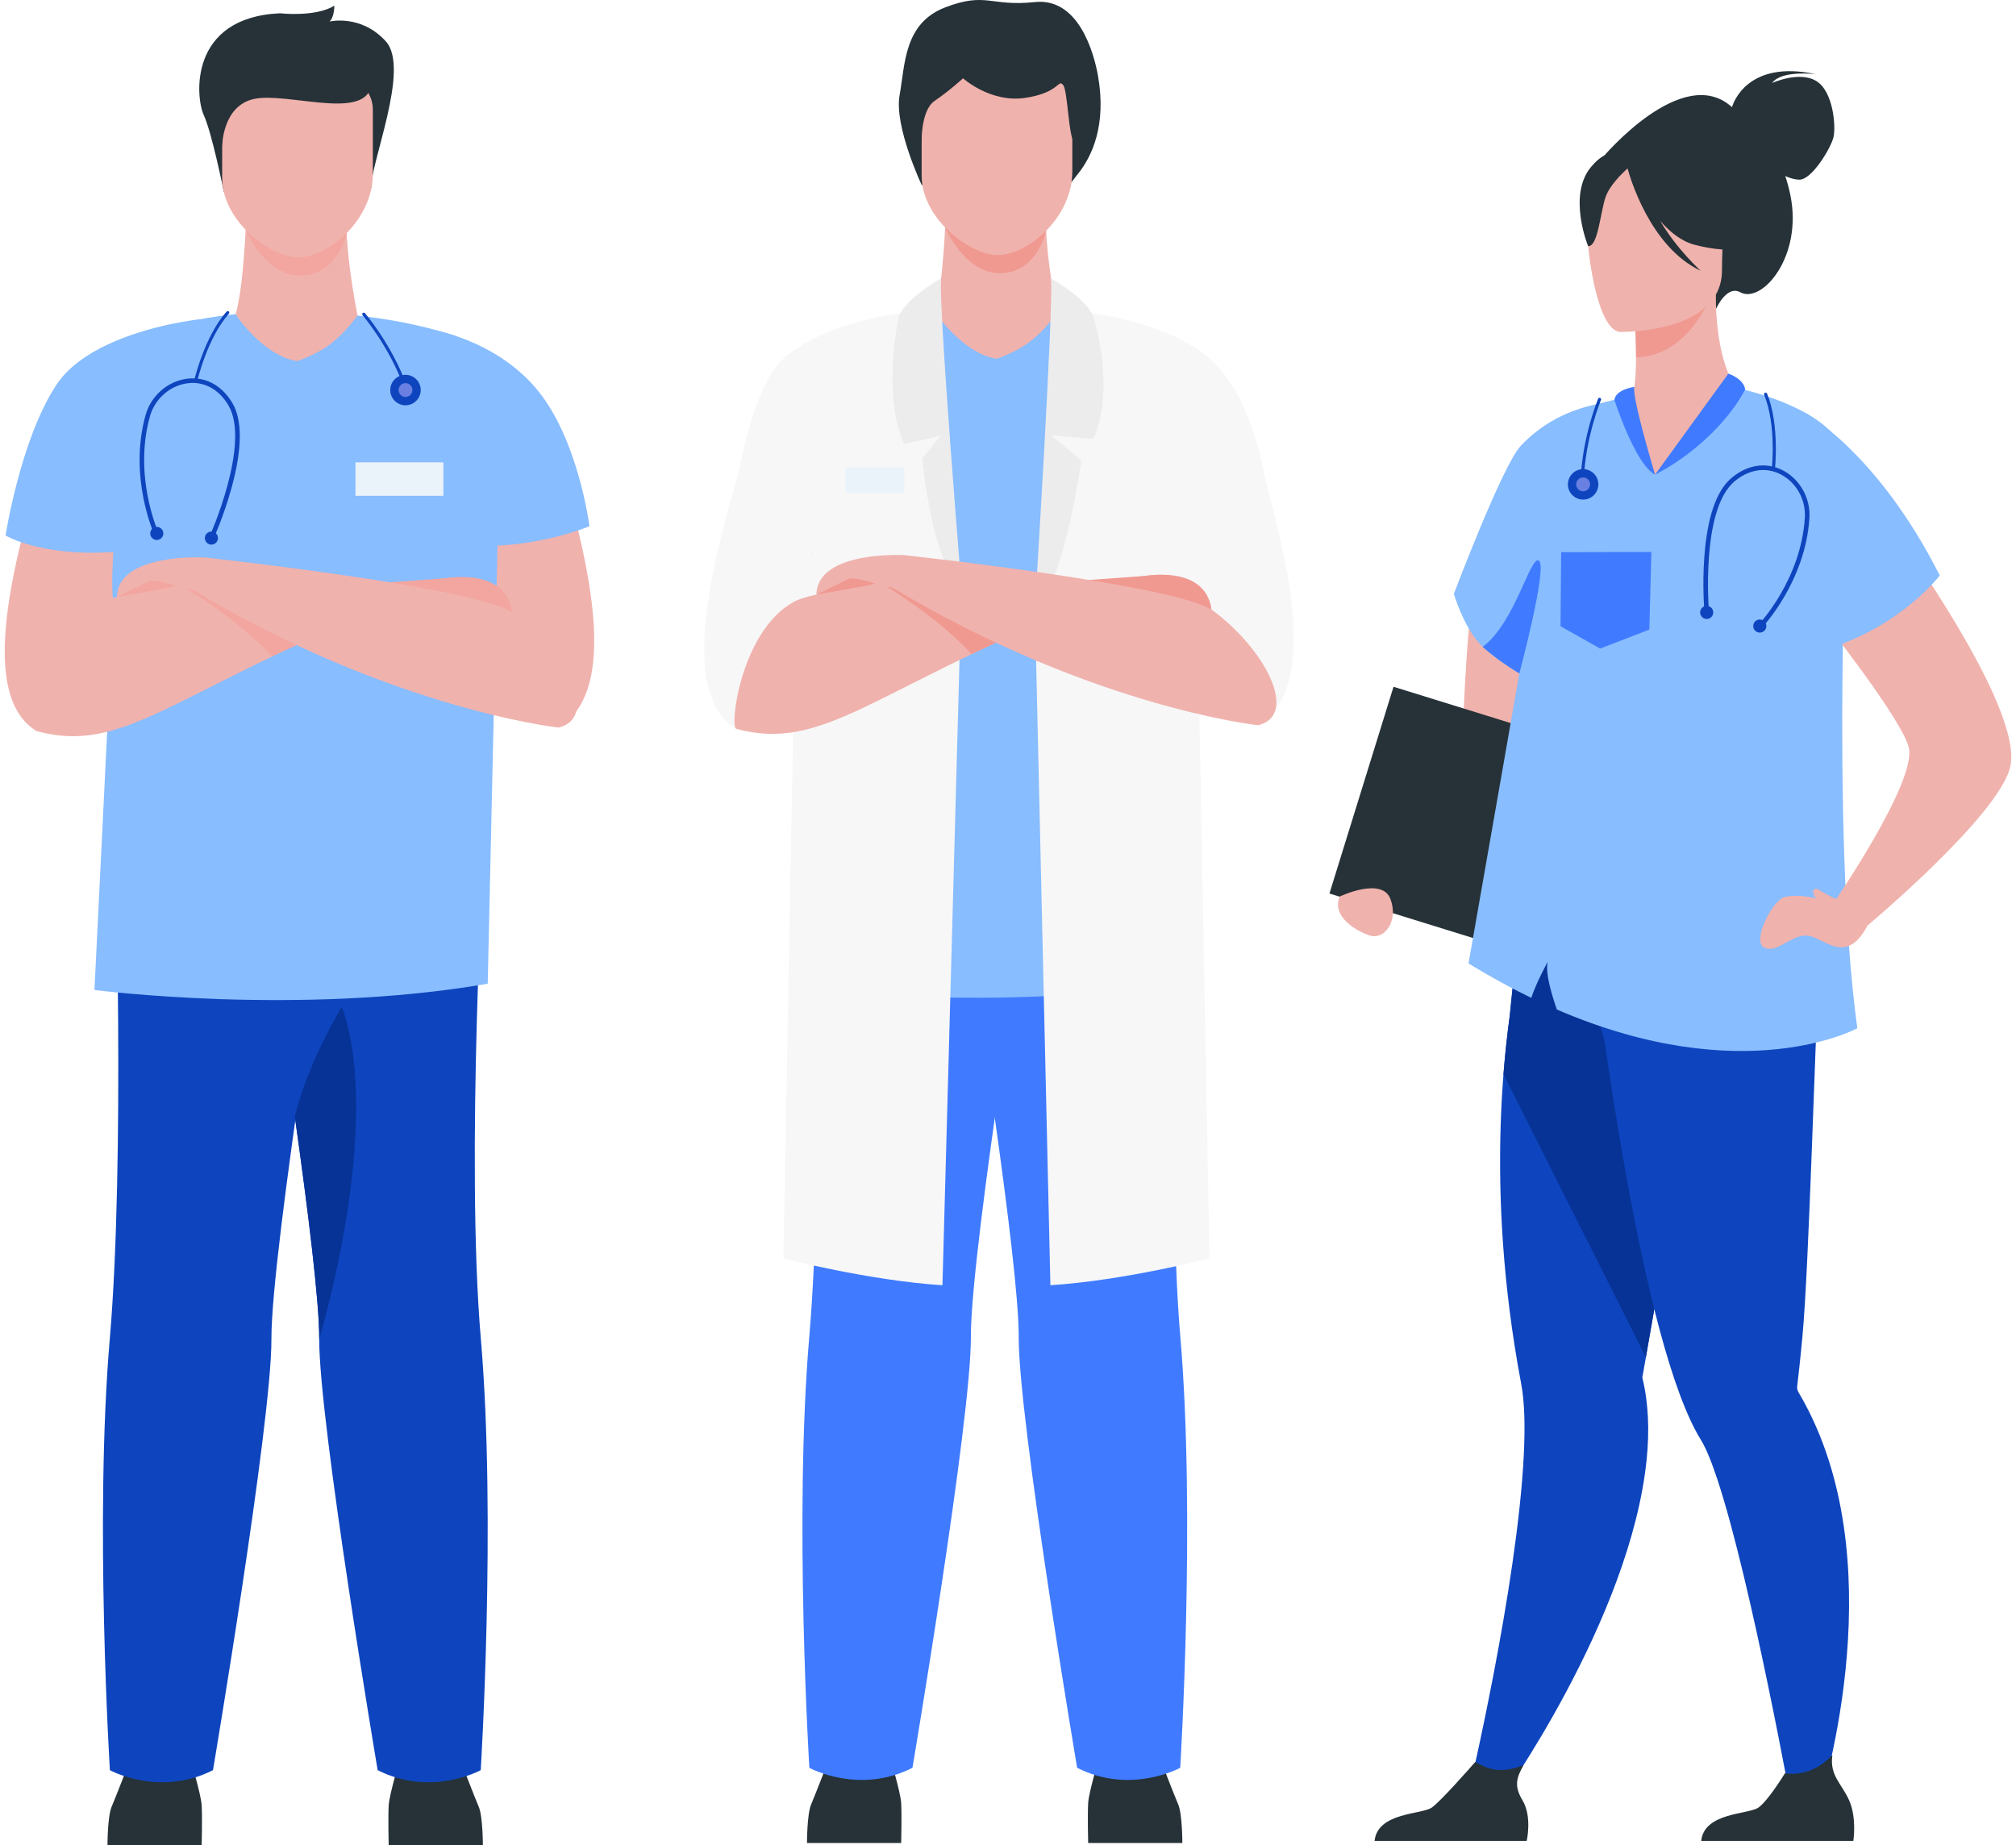 <svg xmlns="http://www.w3.org/2000/svg" width="130" height="119" viewBox="0 0 130 119" fill="none"><g clip-path="url(#clip0_139_1930)"><path d="M59.431 11.925C59.431 11.925 57.651 8.141 58.009 6.146C58.368 4.151 58.285 1.502 60.947 0.478C63.608 -0.545 63.843 0.44 66.735 0.133C69.538 -0.165 70.539 3.384 70.804 4.892C71.365 8.077 70.406 10.072 69.561 11.147C68.831 12.077 68.5 12.542 68.5 12.542L59.433 11.925H59.431Z" fill="#263238"></path><path d="M52.038 118.85C52.038 118.85 52.038 116.983 52.304 116.362C52.571 115.741 53.545 113.215 53.545 113.215H57.357C57.357 113.215 58.067 115.52 58.111 116.273C58.155 117.027 58.111 118.848 58.111 118.848H52.038V118.85Z" fill="#263238"></path><path d="M76.243 118.85C76.243 118.85 76.243 116.983 75.977 116.362C75.71 115.741 74.735 113.215 74.735 113.215H70.923C70.923 113.215 70.213 115.52 70.169 116.273C70.125 117.027 70.169 118.848 70.169 118.848H76.243V118.85Z" fill="#263238"></path><path d="M52.516 54.213C52.516 54.213 53.182 74.582 52.185 86.204C51.188 97.826 52.191 113.999 52.191 113.999C52.191 113.999 55.381 115.757 58.839 113.999C58.839 113.999 62.63 91.547 62.607 86.204C62.581 80.514 66.734 55.102 66.734 55.102L52.514 54.215L52.516 54.213Z" fill="#407BFF"></path><path d="M76.105 113.998C76.105 113.998 72.915 115.757 69.458 113.998C69.458 113.998 65.666 91.547 65.69 86.204C65.701 83.801 64.966 77.878 64.114 71.84C62.948 63.58 61.563 55.102 61.563 55.102L76.334 54.179C76.334 54.179 75.116 74.582 76.113 86.204C77.11 97.826 76.105 113.998 76.105 113.998Z" fill="#407BFF"></path><path d="M55.384 21.094C55.384 21.094 49.889 21.746 48.683 26.683C47.477 31.621 42.732 44.166 47.477 47C47.477 47 52.503 40.265 54.412 34.837C56.323 29.409 55.384 21.094 55.384 21.094Z" fill="#F7F7F7"></path><path d="M74.066 23.729C74.066 23.729 79.594 23.033 80.801 27.97C82.008 32.907 85.864 43.931 81.119 46.767C81.119 46.767 75.754 40.267 73.845 34.837C71.934 29.409 74.066 23.729 74.066 23.729Z" fill="#F7F7F7"></path><path d="M60.97 14.092C60.97 14.092 60.835 18.249 60.304 20.11L56.094 23.047L71.942 25.419L68.163 20.196C68.163 20.196 67.022 14.624 67.621 12.563C68.219 10.502 60.972 14.092 60.972 14.092H60.97Z" fill="#F0B2AD"></path><path d="M60.947 14.666C60.947 14.666 62.201 17.683 64.561 17.616C66.922 17.55 67.459 14.879 67.459 14.879L60.948 14.665L60.947 14.666Z" fill="#F09991"></path><path d="M64.29 16.451C62.58 16.422 59.431 14.144 59.431 11.323V6.922C59.431 5.892 60.149 5.049 61.027 5.049H67.552C68.43 5.049 69.147 5.892 69.147 6.922V11.074C69.147 14.031 66.251 16.486 64.288 16.451H64.29Z" fill="#F0B2AD"></path><path d="M76.555 63.285C64.317 65.397 51.196 63.687 51.196 63.687L52.414 38.955C52.381 38.597 52.357 38.229 52.348 37.853C52.334 37.357 52.343 36.773 52.375 36.122C52.619 30.933 54.188 21.594 55.384 21.093C55.384 21.093 57.161 20.433 60.304 20.11C60.304 20.172 62.127 22.839 64.291 23.135C65.636 22.604 66.693 22.149 68.165 20.196C69.027 20.296 69.934 20.422 70.897 20.604C70.967 20.616 71.039 20.63 71.111 20.644C72.166 20.851 73.29 21.127 74.494 21.513C74.494 21.513 76.047 22.116 75.704 32.95L76.556 63.285H76.555Z" fill="#88BDFF"></path><path d="M51.196 44.325L50.513 81.15C50.513 81.15 56.03 82.577 60.773 82.879L62.002 37.862L60.313 22.625L58.779 20.113C58.779 20.113 53.705 20.509 50.668 22.984C48.596 24.672 47.638 30.431 47.638 30.431L52.414 35.448L51.197 44.328L51.196 44.325Z" fill="#F7F7F7"></path><path d="M77.31 44.325L77.994 81.15C77.994 81.15 72.477 82.577 67.734 82.879L66.735 39.204L68.193 22.624L69.727 20.111C69.727 20.111 74.787 20.527 77.839 22.983C81.113 25.618 81.77 32.105 81.77 32.105L76.093 35.447L77.309 44.326L77.31 44.325Z" fill="#F7F7F7"></path><path d="M47.477 47C53.03 48.495 56.154 44.632 69.149 39.288L68.755 37.215C68.755 37.215 53.815 37.389 51.197 38.806C47.793 40.649 47.022 46.876 47.478 46.998L47.477 47Z" fill="#F0B2AD"></path><path d="M58.315 35.798C58.315 35.798 52.704 35.48 52.644 38.342L57.832 38.107L58.317 35.798H58.315Z" fill="#F0B2AD"></path><path d="M73.166 37.259C73.166 37.259 77.365 36.194 78.069 39.006C78.773 41.818 72.031 39.006 72.031 39.006L73.166 37.259Z" fill="#F09991"></path><path d="M62.639 42.177C62.639 42.177 61.042 40.256 57.179 37.821L63.738 39.06L65.74 40.701L64.828 41.165L62.639 42.177Z" fill="#F09991"></path><path d="M69.273 37.47L74.864 37.061L74.475 38.658L69.273 37.47Z" fill="#F09991"></path><path d="M52.644 38.342C52.644 38.342 56.481 37.685 56.414 37.635C56.346 37.585 55.019 37.182 54.715 37.334C54.411 37.484 52.644 38.342 52.644 38.342Z" fill="#F09991"></path><path d="M60.685 17.958C60.685 17.958 58.362 19.243 57.955 20.447C57.955 20.447 56.829 25.348 58.313 28.647L60.685 28.072L59.467 29.569C59.467 29.569 60.096 36.378 62 37.859C62 37.859 60.514 19.781 60.685 17.958Z" fill="#ECECEC"></path><path d="M67.774 17.958C67.774 17.958 70.097 19.243 70.505 20.447C70.505 20.447 71.989 25.002 70.505 28.303L67.774 28.072L69.727 29.683C69.727 29.683 68.639 37.719 66.735 39.201C66.735 39.201 67.945 19.781 67.774 17.956V17.958Z" fill="#ECECEC"></path><path d="M81.119 46.767C81.119 46.767 69.593 45.516 56.093 36.998L58.313 35.799C58.313 35.799 76.017 37.721 78.237 39.389C81.718 42.005 83.729 46.158 81.119 46.767Z" fill="#F0B2AD"></path><path d="M58.313 30.146H54.528V31.809H58.313V30.146Z" fill="#EBF3FA"></path><path d="M62.103 5.049C62.103 5.049 63.843 6.629 66.069 6.317C68.295 6.005 68.243 5.074 68.553 5.467C68.865 5.861 68.898 9.058 69.331 9.266L69.561 5.049L65.147 2.511L58.815 3.24L59.431 9.419C59.431 9.419 59.313 7.154 60.273 6.502C61.232 5.85 62.102 5.047 62.102 5.047L62.103 5.049Z" fill="#263238"></path><path d="M6.931 119C6.931 119 6.931 117.133 7.197 116.512C7.464 115.892 8.439 113.365 8.439 113.365H12.251C12.251 113.365 12.961 115.671 13.005 116.425C13.049 117.179 13.005 119 13.005 119H6.931Z" fill="#263238"></path><path d="M31.138 119C31.138 119 31.138 117.133 30.872 116.512C30.605 115.892 29.63 113.365 29.63 113.365H25.818C25.818 113.365 25.108 115.671 25.064 116.425C25.02 117.179 25.064 119 25.064 119H31.138Z" fill="#263238"></path><path d="M7.409 54.364C7.409 54.364 8.077 74.732 7.078 86.354C6.082 97.976 7.086 114.15 7.086 114.15C7.086 114.15 10.276 115.909 13.734 114.15C13.734 114.15 17.525 91.699 17.502 86.354C17.477 80.665 21.629 55.252 21.629 55.252L7.409 54.365V54.364Z" fill="#0E45BE"></path><path d="M31 114.149C31 114.149 27.81 115.907 24.353 114.149C24.353 114.149 20.561 91.698 20.585 86.354C20.596 83.951 19.86 78.03 19.009 71.992C17.843 63.732 16.458 55.254 16.458 55.254L31.229 54.331C31.229 54.331 30.011 74.734 31.008 86.354C32.005 97.977 31 114.149 31 114.149Z" fill="#0E45BE"></path><path d="M20.585 86.354C20.596 83.951 19.86 78.03 19.009 71.992C19.893 68.385 22.049 64.914 22.049 64.914C24.774 72.561 20.586 86.354 20.586 86.354H20.585Z" fill="#073397"></path><path d="M10.279 21.244C10.279 21.244 4.784 21.896 3.578 26.834C2.372 31.771 -2.373 44.317 2.372 47.152C2.372 47.152 7.398 40.417 9.307 34.989C11.218 29.561 10.279 21.246 10.279 21.246V21.244Z" fill="#F0B2AD"></path><path d="M28.959 23.879C28.959 23.879 34.487 23.183 35.694 28.121C36.901 33.058 40.757 44.081 36.013 46.917C36.013 46.917 30.647 40.417 28.738 34.987C26.828 29.559 28.959 23.879 28.959 23.879Z" fill="#F0B2AD"></path><path d="M15.864 14.243C15.864 14.243 15.729 18.398 15.197 20.26L10.988 23.198L26.835 25.569L23.056 20.346C23.056 20.346 21.915 14.774 22.514 12.713C23.113 10.652 15.865 14.243 15.865 14.243H15.864Z" fill="#F0B2AD"></path><path d="M15.842 14.816C15.842 14.816 17.096 17.834 19.456 17.766C21.817 17.701 22.354 15.03 22.354 15.03L15.843 14.815L15.842 14.816Z" fill="#F3A59F"></path><path d="M14.433 12.375C14.433 12.375 13.671 8.569 13.138 7.417C12.607 6.265 12.163 1.122 18.058 0.856C18.058 0.856 20.318 1.122 21.56 0.368C21.56 0.368 21.56 1.122 21.249 1.387C21.249 1.387 23.288 0.9 24.884 2.672C26.48 4.445 23.82 10.652 23.953 12.114L14.431 12.373L14.433 12.375Z" fill="#263238"></path><path d="M19.185 16.602C17.475 16.572 14.326 14.295 14.326 11.473V7.072C14.326 6.042 15.044 5.199 15.922 5.199H22.447C23.325 5.199 24.042 6.042 24.042 7.072V11.224C24.042 14.182 21.146 16.636 19.183 16.602H19.185Z" fill="#F0B2AD"></path><path d="M14.326 9.423C14.326 9.423 14.335 6.779 16.43 6.371C18.523 5.966 23.212 7.66 23.878 5.732C24.542 3.804 14.817 3.837 14.326 5.067C13.837 6.298 14.326 9.423 14.326 9.423Z" fill="#263238"></path><path d="M32.127 33.182L31.45 63.436C19.212 65.547 6.091 63.839 6.091 63.839L7.309 39.106C7.277 38.749 7.252 38.381 7.243 38.005C7.229 37.509 7.238 36.925 7.27 36.274C7.514 31.085 9.083 21.746 10.279 21.243C10.279 21.243 12.056 20.583 15.199 20.26C15.199 20.323 17.022 22.989 19.187 23.285C20.531 22.754 21.588 22.299 23.06 20.346C23.922 20.447 24.829 20.572 25.792 20.754C25.862 20.766 25.934 20.78 26.006 20.795C27.061 21.002 28.187 21.277 29.389 21.663C29.389 21.663 30.944 22.266 30.599 33.1L32.129 33.18L32.127 33.182Z" fill="#88BDFF"></path><path d="M2.372 47.15C7.925 48.646 11.049 44.782 24.044 39.439L23.651 37.365C23.651 37.365 8.71 37.539 6.093 38.958C2.688 40.801 1.917 47.028 2.373 47.15H2.372Z" fill="#F0B2AD"></path><path d="M12.85 20.596L11.541 24.472L11.48 24.649L11.461 24.701L11.367 24.984L9.745 29.785L9.583 30.263L7.798 35.55C7.63 35.566 7.466 35.58 7.306 35.592C2.66 35.918 0.359 34.533 0.359 34.533C0.359 34.533 1.313 28.351 3.625 24.832C5.138 22.53 8.618 21.426 10.843 20.937C10.915 20.923 10.984 20.907 11.052 20.893C12.118 20.671 12.846 20.594 12.846 20.594L12.85 20.596Z" fill="#88BDFF"></path><path d="M27.768 21.244C27.768 21.244 31.876 21.848 34.591 25.075C37.306 28.302 38.009 33.933 38.009 33.933C38.009 33.933 34.24 35.541 29.817 35.139C25.393 34.737 27.77 21.246 27.77 21.246L27.768 21.244Z" fill="#88BDFF"></path><path d="M28.591 29.815H22.923V31.972H28.591V29.815Z" fill="#EBF3FA"></path><path d="M9.945 34.451L10.212 34.329C10.196 34.293 8.586 30.715 9.669 26.846C9.984 25.723 10.953 24.867 12.082 24.716C13.144 24.575 14.108 25.091 14.726 26.132C16.191 28.6 13.524 34.577 13.497 34.636L13.765 34.757C13.771 34.741 14.461 33.205 14.955 31.376C15.624 28.895 15.632 27.08 14.98 25.981C14.299 24.835 13.229 24.268 12.044 24.425C10.801 24.589 9.732 25.53 9.387 26.766C8.274 30.743 9.928 34.415 9.945 34.451Z" fill="#0E45BE"></path><path d="M14.039 34.812C14.102 34.586 13.97 34.354 13.746 34.291C13.522 34.229 13.288 34.361 13.226 34.585C13.163 34.809 13.295 35.042 13.519 35.105C13.743 35.168 13.976 35.036 14.039 34.812Z" fill="#0E45BE"></path><path d="M10.517 34.512C10.58 34.288 10.448 34.055 10.224 33.992C10 33.929 9.766 34.061 9.704 34.285C9.641 34.509 9.773 34.743 9.997 34.806C10.221 34.868 10.455 34.737 10.517 34.512Z" fill="#0E45BE"></path><path d="M12.614 24.677C12.614 24.677 12.6 24.677 12.592 24.674C12.538 24.661 12.505 24.608 12.517 24.553C12.524 24.525 13.171 21.718 14.611 20.092C14.647 20.05 14.712 20.047 14.754 20.084C14.795 20.121 14.799 20.185 14.762 20.226C13.356 21.813 12.721 24.57 12.715 24.597C12.704 24.644 12.663 24.675 12.618 24.675L12.614 24.677Z" fill="#0E45BE"></path><path d="M13.209 35.948C13.209 35.948 7.597 35.63 7.538 38.492L12.726 38.257L13.209 35.948Z" fill="#F0B2AD"></path><path d="M28.06 37.409C28.06 37.409 32.259 36.345 32.962 39.157C33.666 41.969 26.925 39.157 26.925 39.157L28.06 37.409Z" fill="#F3A59F"></path><path d="M26.147 25.036C26.107 25.036 26.067 25.011 26.053 24.97C25.08 22.304 23.397 20.346 23.381 20.328C23.345 20.285 23.35 20.223 23.39 20.185C23.433 20.149 23.495 20.154 23.533 20.194C23.55 20.215 25.257 22.197 26.243 24.9C26.262 24.951 26.235 25.009 26.183 25.028C26.172 25.033 26.16 25.034 26.149 25.034L26.147 25.036Z" fill="#0E45BE"></path><path d="M27.13 25.152C27.13 24.61 26.69 24.169 26.147 24.169C25.605 24.169 25.165 24.61 25.165 25.152C25.165 25.694 25.605 26.135 26.147 26.135C26.69 26.135 27.13 25.696 27.13 25.152Z" fill="#0E45BE"></path><path d="M26.596 25.152C26.596 24.904 26.395 24.705 26.149 24.705C25.903 24.705 25.702 24.906 25.702 25.152C25.702 25.398 25.903 25.599 26.149 25.599C26.395 25.599 26.596 25.398 26.596 25.152Z" fill="#6980E2"></path><path d="M17.533 42.328C17.533 42.328 15.936 40.406 12.072 37.972L18.632 39.21L20.633 40.851L19.721 41.315L17.533 42.328Z" fill="#F3A59F"></path><path d="M24.166 37.621L29.759 37.212L29.368 38.809L24.166 37.621Z" fill="#F3A59F"></path><path d="M36.014 46.917C36.014 46.917 24.488 45.666 10.988 37.149L13.209 35.95C13.209 35.95 30.912 37.871 33.132 39.539C36.613 42.155 38.624 46.309 36.014 46.917Z" fill="#F0B2AD"></path><path d="M7.538 38.492C7.538 38.492 11.375 37.835 11.307 37.785C11.24 37.735 9.912 37.332 9.608 37.484C9.304 37.635 7.538 38.492 7.538 38.492Z" fill="#F3A59F"></path><path d="M95.182 36.246C94.987 36.613 93.698 50.348 94.712 52.157C95.726 53.964 100.511 48.712 100.629 39.846C100.729 32.378 95.182 36.248 95.182 36.248V36.246Z" fill="#F0B2AD"></path><path d="M85.728 57.619L104.635 63.479L108.767 50.147L89.86 44.287L85.728 57.619Z" fill="#263238"></path><path d="M94.735 115.442L96.683 116.168C96.683 116.168 105.143 104.436 106.183 94.113C106.37 92.27 106.307 90.484 105.904 88.835C105.904 88.835 105.987 88.364 106.132 87.528C106.199 87.138 106.281 86.669 106.375 86.132C106.649 84.556 107.028 82.4 107.461 79.945C108.456 74.296 109.746 67.074 110.748 61.765L110.223 61.596L104.544 59.763L103.37 56.036L99.143 54.923C99.143 54.923 98.198 56.771 97.354 65.499C97.199 66.643 97.056 67.906 96.95 69.274C96.621 73.453 96.597 78.636 97.353 84.563C97.547 86.08 97.791 87.646 98.096 89.255C98.318 90.436 98.351 92.042 98.257 93.889C97.831 102.328 94.734 115.442 94.734 115.442H94.735Z" fill="#0E45BE"></path><path d="M96.951 69.276L106.133 87.528C106.201 87.138 106.282 86.669 106.376 86.132C106.65 84.556 107.03 82.4 107.462 79.945C108.458 74.296 109.748 67.074 110.749 61.765L110.224 61.596L104.545 59.763L103.371 56.036L99.144 54.923C99.144 54.923 98.199 56.771 97.356 65.499C97.201 66.643 97.058 67.906 96.951 69.274V69.276Z" fill="#073397"></path><path d="M100.991 57.266L101.204 55.444C104.765 56.389 114.279 52.801 114.279 52.801C114.279 52.801 117.729 55.834 117.276 63.102C117.055 66.649 116.65 81.724 116.229 86.185C116.077 87.801 115.944 88.953 115.889 89.412C115.889 89.414 115.889 89.415 115.889 89.417C115.871 89.556 115.922 89.69 115.992 89.812C116.613 90.865 117.127 91.962 117.549 93.086C121.688 104.116 116.911 117.701 116.911 117.701L115.671 117.201C115.671 117.201 112.953 102.083 110.745 95.404C110.37 94.271 110.009 93.381 109.68 92.85C108.719 91.299 107.829 88.766 107.02 85.755C105.492 80.061 104.26 72.652 103.442 66.934C103.329 66.939 100.994 57.268 100.994 57.268L100.991 57.266Z" fill="#0E45BE"></path><path d="M109.702 118.712H119.511C119.511 118.712 119.746 117.216 119.234 116.081C118.743 114.994 117.973 114.498 118.158 113.182C117.534 113.823 116.519 114.542 115.1 114.351C114.926 114.633 113.978 116.141 113.398 116.558C112.757 117.019 109.898 116.854 109.701 118.712H109.702Z" fill="#263238"></path><path d="M88.639 118.712H98.448C98.448 118.712 98.815 117.147 98.171 116.081C97.6 115.139 97.82 114.603 98.241 113.823C97.798 114.005 97.223 114.171 96.589 114.135C96.1 114.107 95.585 113.886 95.13 113.622C94.709 114.103 92.9 116.152 92.335 116.558C91.694 117.019 88.835 116.854 88.638 118.712H88.639Z" fill="#263238"></path><path d="M111.685 6.909C111.762 6.646 112.693 3.831 117.097 4.787C117.097 4.787 114.886 4.5 114.276 5.349C114.276 5.349 116.033 4.553 117.129 5.229C118.224 5.906 118.395 8.168 118.229 8.856C118.063 9.544 116.842 11.588 116.038 11.585C115.734 11.585 115.409 11.481 115.122 11.354C115.244 11.719 115.353 12.116 115.444 12.55C116.281 16.567 113.599 19.608 112.223 18.849C111.339 18.362 110.663 19.909 110.663 19.909L103.356 10.143C103.356 10.143 108.498 4.011 111.685 6.911V6.909Z" fill="#263238"></path><path d="M105.505 32.859C111.556 34.748 112.522 25.26 112.136 25.212C111.484 24.63 110.619 22.384 110.646 19L110.35 19.056L105.395 20.017C105.395 20.017 105.5 21.577 105.498 23.044C105.497 24.191 105.426 25.284 105.191 25.533C104.806 25.586 104.575 25.622 104.575 25.622C104.575 25.622 104.575 25.622 104.572 25.627C104.498 25.729 103.89 32.354 105.505 32.859Z" fill="#F0B2AD"></path><path d="M105.395 20.017C105.395 20.017 105.502 21.575 105.498 23.044C108.27 22.977 109.743 20.454 110.35 19.056L105.395 20.017Z" fill="#F09991"></path><path d="M104.464 21.404C104.464 21.404 111.019 21.538 111.039 17.454C111.06 13.371 111.92 10.639 107.735 10.381C103.552 10.122 102.73 11.677 102.392 13.038C102.053 14.398 102.759 21.263 104.464 21.403V21.404Z" fill="#F0B2AD"></path><path d="M102.596 10.768C103.614 9.544 104.378 9.817 104.806 10.188C108.397 8.232 110.693 11.154 110.693 11.154C111.119 14.085 113.226 15.771 113.226 15.771C113.226 15.771 112.028 16.505 109.276 15.785C108.436 15.566 107.687 14.966 107.05 14.237C108.158 16.11 109.669 17.461 109.669 17.461C106.386 15.926 105.082 11.346 104.953 10.862C104.552 11.219 103.76 11.997 103.516 12.762C103.185 13.801 103.03 15.94 102.406 15.865C102.406 15.865 101.066 12.603 102.594 10.768H102.596Z" fill="#263238"></path><path d="M111.453 24.092C111.453 24.092 112.483 24.428 112.538 25.155C112.538 25.155 109.777 30.312 106.726 30.605L111.453 24.092Z" fill="#407BFF"></path><path d="M97.064 48.622L94.696 62.129C96.094 62.984 97.444 63.718 98.741 64.348C99.1 63.291 99.765 62.097 99.807 62.023C99.618 62.718 100.096 64.255 100.395 65.102C112.475 70.306 119.766 66.307 119.766 66.307C117.955 52.965 119.298 31 118.972 29.429C118.353 26.448 112.539 25.154 112.539 25.154C110.412 28.879 106.726 30.603 106.726 30.603C105.339 29.233 104.978 25.564 104.978 25.564L102.555 26.16C100.987 26.545 99.536 27.315 98.375 28.436C98.271 28.538 98.166 28.641 98.067 28.748C96.87 30.03 93.752 38.295 93.752 38.295C93.752 38.295 94.406 40.566 95.608 41.71C96.223 42.295 97.023 42.848 97.973 43.428L97.064 48.619V48.622Z" fill="#88BDFF"></path><path d="M106.727 30.605C106.727 30.605 105.215 25.599 105.39 24.95C105.39 24.95 104.205 25.097 104.102 25.782C104.102 25.782 105.442 29.961 106.727 30.605Z" fill="#407BFF"></path><path d="M95.608 41.712C96.245 42.273 97.023 42.849 97.973 43.429C97.973 43.429 99.788 36.641 99.248 36.168C98.707 35.694 97.713 40.16 95.607 41.712H95.608Z" fill="#407BFF"></path><path d="M122 33.973C122 33.973 130.461 45.492 129.639 49.404C128.986 52.52 120.425 59.683 120.425 59.683L118.215 58.257C118.215 58.257 123.561 50.509 123.092 48.24C122.727 46.473 117.426 39.781 117.426 39.781L122 33.973Z" fill="#F0B2AD"></path><path d="M116.351 26.588C116.351 26.588 121.044 29.108 125.083 37.108C125.083 37.108 122.701 40.279 117.955 41.818C113.21 43.357 113.37 34.19 113.37 34.19L116.351 26.588Z" fill="#88BDFF"></path><path d="M106.489 35.594L100.669 35.608L100.63 40.386L103.185 41.824L106.356 40.599L106.489 35.594Z" fill="#407BFF"></path><path d="M118.787 58.403C118.787 58.403 116.4 57.494 115.064 57.849C114.31 58.05 112.911 60.715 113.782 61.116C114.654 61.517 115.638 60.094 116.71 60.362C117.782 60.63 119.11 62.188 120.425 59.683L118.787 58.401V58.403Z" fill="#F0B2AD"></path><path d="M118.658 58.1C118.658 58.1 117.741 57.685 117.326 57.397C116.911 57.108 116.66 57.622 117.326 58.1C117.992 58.578 118.23 58.364 118.23 58.364L118.658 58.1Z" fill="#F0B2AD"></path><path d="M86.4 57.809C86.4 57.809 89.107 56.523 89.658 57.965C90.21 59.407 89.257 60.617 88.351 60.332C87.444 60.048 85.826 59.083 86.4 57.809Z" fill="#F0B2AD"></path><path d="M113.618 40.476L113.406 40.273C113.433 40.245 116.132 37.397 116.384 33.386C116.458 32.221 115.824 31.092 114.809 30.58C113.851 30.097 112.771 30.266 111.846 31.044C109.649 32.892 110.197 39.414 110.202 39.48L109.909 39.506C109.909 39.489 109.763 37.812 109.901 35.922C110.088 33.359 110.679 31.643 111.657 30.82C112.677 29.962 113.875 29.779 114.942 30.318C116.061 30.884 116.76 32.124 116.679 33.404C116.418 37.525 113.646 40.447 113.619 40.476H113.618Z" fill="#0E45BE"></path><path d="M109.633 39.465C109.647 39.232 109.85 39.055 110.082 39.07C110.315 39.084 110.492 39.285 110.476 39.519C110.462 39.752 110.26 39.929 110.028 39.914C109.795 39.9 109.618 39.697 109.633 39.465Z" fill="#0E45BE"></path><path d="M113.056 40.345C113.071 40.111 113.271 39.934 113.505 39.95C113.738 39.964 113.915 40.164 113.9 40.398C113.886 40.632 113.685 40.809 113.451 40.793C113.218 40.779 113.041 40.578 113.056 40.345Z" fill="#0E45BE"></path><path d="M114.351 30.373C114.351 30.373 114.343 30.373 114.34 30.373C114.285 30.367 114.245 30.317 114.252 30.262C114.255 30.233 114.563 27.42 113.76 25.459C113.74 25.407 113.763 25.349 113.815 25.328C113.867 25.306 113.925 25.331 113.947 25.382C114.77 27.392 114.456 30.255 114.453 30.284C114.447 30.335 114.404 30.373 114.353 30.373H114.351Z" fill="#0E45BE"></path><path d="M102.02 31.128H102.017C101.962 31.127 101.919 31.08 101.92 31.023C102.03 28.149 103.045 25.737 103.055 25.713C103.077 25.661 103.136 25.638 103.187 25.66C103.238 25.682 103.262 25.741 103.24 25.791C103.23 25.815 102.229 28.194 102.121 31.031C102.119 31.085 102.074 31.128 102.02 31.128Z" fill="#0E45BE"></path><path d="M101.152 31.536C100.986 31.02 101.27 30.467 101.785 30.299C102.301 30.133 102.854 30.417 103.022 30.933C103.188 31.448 102.904 32.002 102.389 32.169C101.873 32.335 101.32 32.052 101.152 31.536Z" fill="#0E45BE"></path><path d="M101.661 31.371C101.586 31.136 101.715 30.884 101.95 30.809C102.185 30.733 102.437 30.862 102.513 31.097C102.588 31.332 102.459 31.585 102.224 31.66C101.989 31.735 101.737 31.607 101.661 31.371Z" fill="#6980E2"></path></g><defs><clipPath id="clip0_139_1930"><rect width="130" height="119" fill="white"></rect></clipPath></defs></svg>